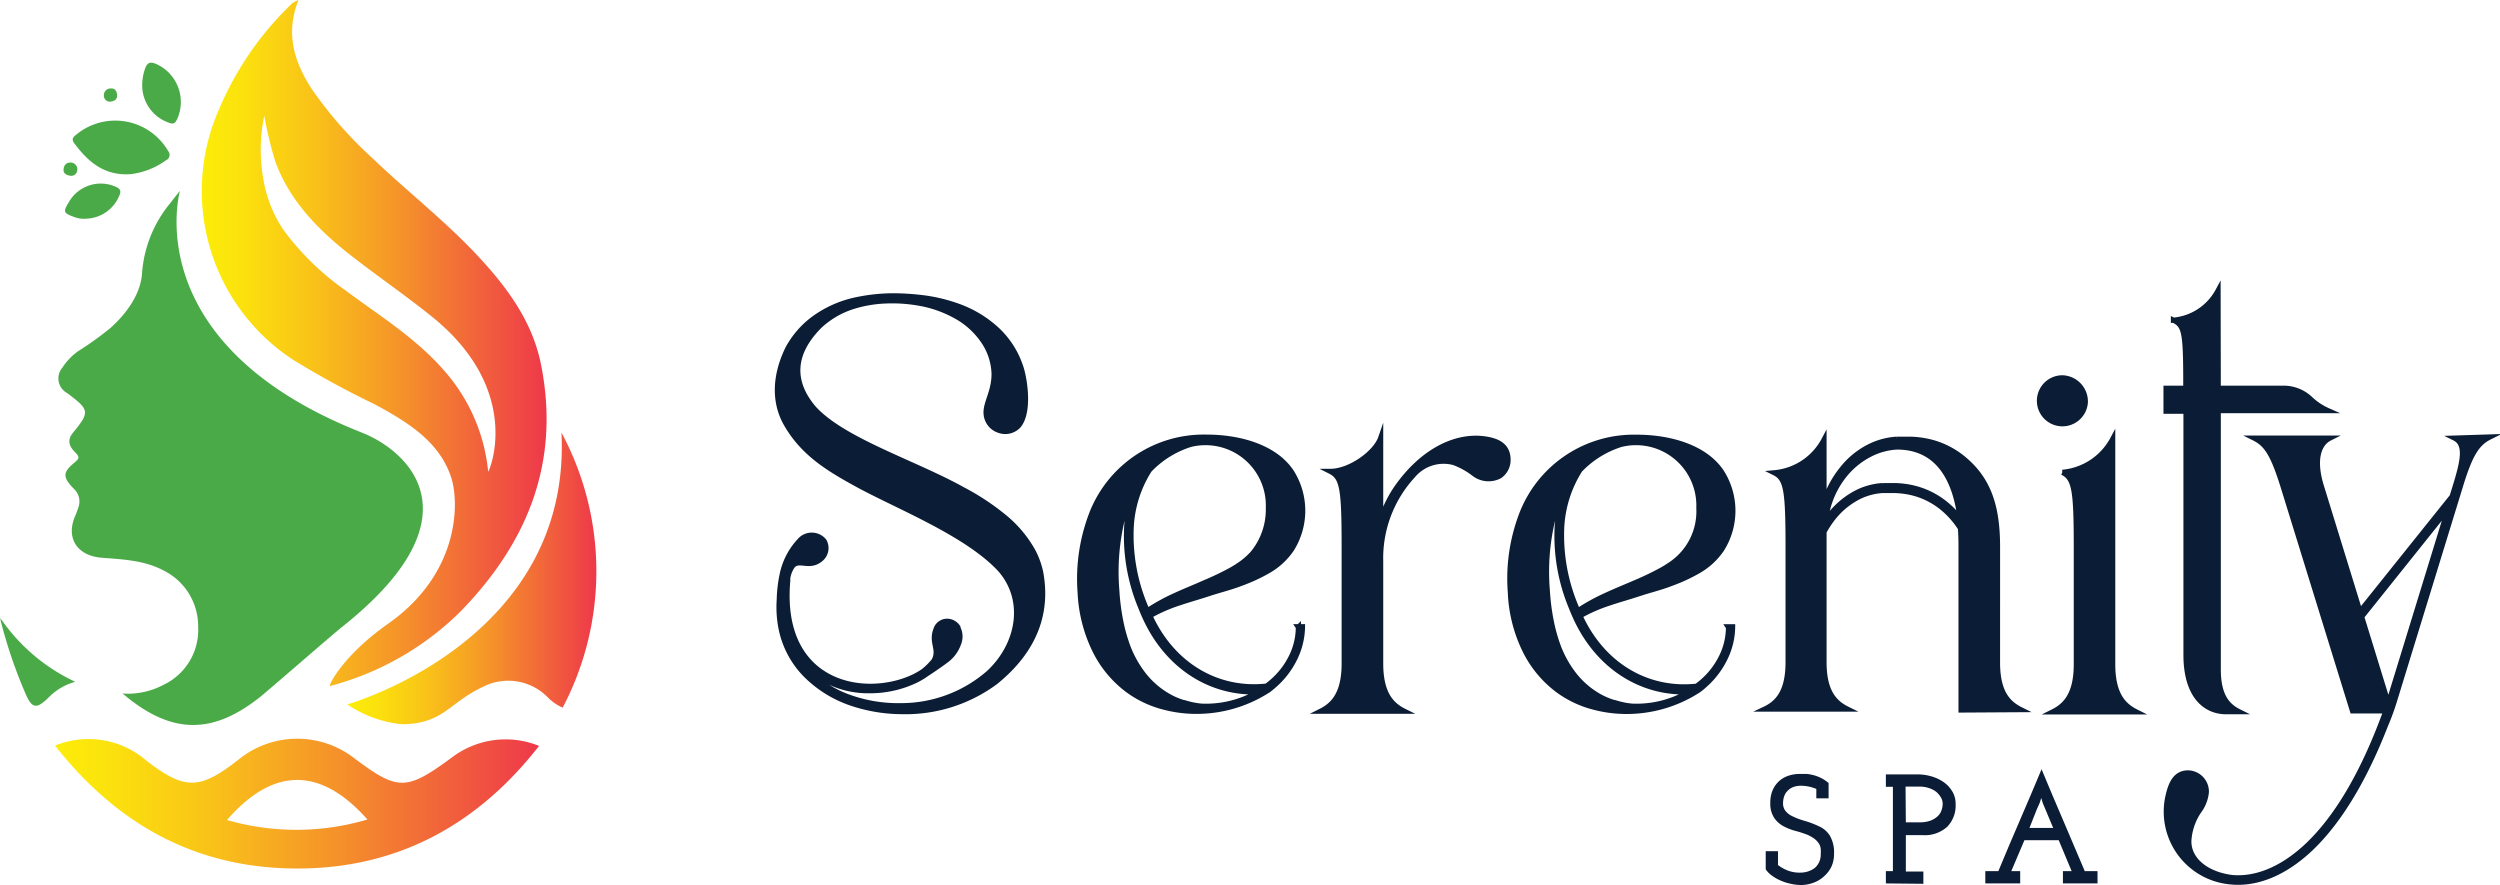 <svg id="Layer_1" data-name="Layer 1" xmlns="http://www.w3.org/2000/svg" xmlns:xlink="http://www.w3.org/1999/xlink" viewBox="0 0 266.72 94.47"><defs><style>.cls-1,.cls-6{fill:#0b1c36;}.cls-2{fill:url(#linear-gradient);}.cls-3{fill:#4baa48;}.cls-4{fill:url(#linear-gradient-2);}.cls-5{fill:url(#linear-gradient-3);}.cls-6{stroke:#0b1c35;stroke-miterlimit:10;stroke-width:0.55px;}</style><linearGradient id="linear-gradient" x1="172.71" y1="490.32" x2="224.35" y2="490.32" gradientUnits="userSpaceOnUse"><stop offset="0" stop-color="#fced09"/><stop offset="0.11" stop-color="#fbe20d"/><stop offset="0.31" stop-color="#f9c418"/><stop offset="0.57" stop-color="#f59429"/><stop offset="0.88" stop-color="#f05241"/><stop offset="1" stop-color="#ee384a"/></linearGradient><linearGradient id="linear-gradient-2" x1="188.35" y1="441.18" x2="225.1" y2="441.18" xlink:href="#linear-gradient"/><linearGradient id="linear-gradient-3" x1="203.9" y1="466.32" x2="230.42" y2="466.32" xlink:href="#linear-gradient"/></defs><path class="cls-1" d="M360.32,498.74A3.91,3.91,0,0,1,359,499a5.05,5.05,0,0,1-1.23-.15,5.27,5.27,0,0,1-1.1-.37,4.55,4.55,0,0,1-.89-.53,2.52,2.52,0,0,1-.6-.63v-1.93h1.31v1.48a4.38,4.38,0,0,0,1,.57,3.61,3.61,0,0,0,1.35.24,2.82,2.82,0,0,0,.83-.12,2.7,2.7,0,0,0,.72-.36,1.85,1.85,0,0,0,.48-.62,1.87,1.87,0,0,0,.18-.85,4,4,0,0,0,0-.59,1.33,1.33,0,0,0-.17-.52,2.13,2.13,0,0,0-.51-.56,4.72,4.72,0,0,0-.67-.39,11,11,0,0,0-1.3-.43,5.94,5.94,0,0,1-1.3-.5,2.79,2.79,0,0,1-1-.88,2.72,2.72,0,0,1-.43-1.6,3.48,3.48,0,0,1,.15-1.1,2.89,2.89,0,0,1,.55-1,2.81,2.81,0,0,1,1-.73,3.72,3.72,0,0,1,1.54-.28l.65,0a4.88,4.88,0,0,1,.73.13,4.54,4.54,0,0,1,.79.3,4.08,4.08,0,0,1,.81.54v1.63h-1.31v-1a5,5,0,0,0-.74-.24,4.22,4.22,0,0,0-.91-.1,2.33,2.33,0,0,0-.87.16,1.64,1.64,0,0,0-.59.43,1.47,1.47,0,0,0-.33.57,2.26,2.26,0,0,0-.11.69,1.3,1.3,0,0,0,.24.81,2,2,0,0,0,.61.52,7.76,7.76,0,0,0,1.43.56,9.61,9.61,0,0,1,1.6.61,2.6,2.6,0,0,1,1.13,1,3.58,3.58,0,0,1,.43,1.91,3.25,3.25,0,0,1-.27,1.35,3.19,3.19,0,0,1-.74,1A3.34,3.34,0,0,1,360.32,498.74Z" transform="translate(-166.8 -404.58)"/><path class="cls-1" d="M368,498.83v-1.31h.75v-9H368v-1.32h3.5a5,5,0,0,1,1.25.18,4.36,4.36,0,0,1,1.29.56,3.22,3.22,0,0,1,1,1,2.52,2.52,0,0,1,.4,1.45,3.21,3.21,0,0,1-.9,2.4,3.54,3.54,0,0,1-2.59.89h-1.82v3.88H372v1.31Zm2.13-6.52h1.45a3.23,3.23,0,0,0,1.21-.19,2.36,2.36,0,0,0,.76-.48,1.49,1.49,0,0,0,.39-.63,2,2,0,0,0,.12-.66,1.34,1.34,0,0,0-.19-.7,2.39,2.39,0,0,0-.51-.6,2.55,2.55,0,0,0-.79-.4,3.08,3.08,0,0,0-1-.15h-1.47Z" transform="translate(-166.8 -404.58)"/><path class="cls-1" d="M378.61,498.83v-1.31H380q1.14-2.75,2.3-5.43t2.31-5.44q1.14,2.75,2.3,5.44t2.31,5.43h1.36v1.31h-3.69v-1.31h.93c-.24-.56-.47-1.1-.69-1.65s-.46-1.09-.69-1.65h-3.66c-.32.74-.55,1.29-.7,1.65l-.7,1.65h.95v1.31Zm5.22-7.21q-.27.7-.51,1.29h2.53l-1.11-2.65-.17-.55c-.05.18-.08.31-.11.39l-.06.16C384.2,490.7,384,491.15,383.83,491.62Z" transform="translate(-166.8 -404.58)"/><path class="cls-2" d="M215,485.4c-4.84,3.56-5.74,3.57-10.37.1a9.93,9.93,0,0,0-12.42.15c-4.14,3.23-5.7,3.22-9.78.09a9.43,9.43,0,0,0-9.76-1.61c6.71,8.51,15.12,13.08,25.76,13.11s19.24-4.56,25.88-13.08A9.48,9.48,0,0,0,215,485.4Zm-24,6.68c5-5.76,10.05-5.65,15-.07A26.7,26.7,0,0,1,191.07,492.08Z" transform="translate(-166.8 -404.58)"/><path class="cls-3" d="M205.4,450.73C181.33,441.24,186,424.94,186,424.94c-.42.52-.73.91-1,1.27a13.21,13.21,0,0,0-3.06,7.71c-.25,2.48-2.14,4.58-3.38,5.67a34.84,34.84,0,0,1-3.46,2.48,6.53,6.53,0,0,0-1.65,1.74,1.77,1.77,0,0,0,.52,2.71c2.4,1.8,2.44,2,.59,4.26-.66.82-.32,1.47.25,2.05.41.42.52.61,0,1.05-1.35,1.1-1.35,1.59-.12,2.86a1.82,1.82,0,0,1,.51,1.85,11.43,11.43,0,0,1-.46,1.23c-.88,2.29.39,4.05,2.86,4.26,2.26.18,4.58.26,6.64,1.36a6.63,6.63,0,0,1,3.7,6,6.48,6.48,0,0,1-3.67,6.19,8.15,8.15,0,0,1-4.42.94,4.7,4.7,0,0,1,.44.34c5,4.06,9.32,4,14.36-.05.9-.73,7.95-6.86,8.69-7.43C218.13,459.66,210.33,452.68,205.4,450.73Zm-38.44,20c-.06-.07-.11-.15-.16-.22a51.1,51.1,0,0,0,2.69,8c.7,1.65,1.17,1.79,2.5.48a6.25,6.25,0,0,1,2.84-1.67A19.81,19.81,0,0,1,167,470.75Z" transform="translate(-166.8 -404.58)"/><path class="cls-4" d="M208.24,471.1c7.6-5.35,7.61-12.93,6.66-15.69-1.3-3.81-4.73-5.86-8.13-7.7a95.43,95.43,0,0,1-8.66-4.72,21.51,21.51,0,0,1-8-26.61,33.74,33.74,0,0,1,7.92-11.5,3.92,3.92,0,0,1,.62-.3c-1.46,3.63-.41,6.72,1.46,9.57a43.42,43.42,0,0,0,6.43,7.31c3.71,3.55,7.78,6.71,11.28,10.47,3.08,3.31,5.77,6.93,6.69,11.5,2.12,10.49-1.47,19.17-8.73,26.54a31.05,31.05,0,0,1-13.77,7.8C201.78,477.83,203.27,474.59,208.24,471.1ZM195,416.92a17.6,17.6,0,0,0-.13,6.63,13.67,13.67,0,0,0,2.16,5.54,28.34,28.34,0,0,0,6.53,6.4c3.65,2.72,7.57,5.12,10.6,8.6a19,19,0,0,1,4.72,10.81c0,.25,4-8.55-6.1-16.62-2.77-2.22-5.71-4.24-8.51-6.42-3.43-2.68-6.46-5.71-8.05-9.91A37.62,37.62,0,0,1,195,416.92Z" transform="translate(-166.8 -404.58)"/><path class="cls-3" d="M180.74,423.16a8,8,0,0,0,3.75-1.47.63.63,0,0,0,.25-1,6.53,6.53,0,0,0-9.7-1.83c-.33.27-.7.48-.32,1C176.17,421.8,177.89,423.36,180.74,423.16Z" transform="translate(-166.8 -404.58)"/><path class="cls-3" d="M182,414.2a4.22,4.22,0,0,0,2.76,3.45c.52.22.72.1.94-.36a4.44,4.44,0,0,0-2.37-5.94c-.48-.17-.77-.1-1,.41A5.26,5.26,0,0,0,182,414.2Z" transform="translate(-166.8 -404.58)"/><path class="cls-3" d="M176,427.91a3.94,3.94,0,0,0,3.52-2.44c.27-.56.06-.79-.46-1a3.91,3.91,0,0,0-4.9,1.65c-.65,1.06-.6,1.19.53,1.6A2.82,2.82,0,0,0,176,427.91Z" transform="translate(-166.8 -404.58)"/><path class="cls-3" d="M174.36,423.34a.66.66,0,0,0,.69-.72.72.72,0,0,0-.74-.7c-.51,0-.73.38-.73.81S174,423.29,174.36,423.34Z" transform="translate(-166.8 -404.58)"/><path class="cls-3" d="M178.61,415.42c.43-.06.72-.25.68-.72s-.26-.72-.72-.68a.71.71,0,0,0-.69.74A.64.64,0,0,0,178.61,415.42Z" transform="translate(-166.8 -404.58)"/><path class="cls-5" d="M226.7,450.73a31.26,31.26,0,0,1,.13,29.35,5.29,5.29,0,0,1-1.49-1,5.91,5.91,0,0,0-7-1.23c-3.7,1.73-4.17,3.92-8.61,4a12.53,12.53,0,0,1-5.88-2.12S227.82,473,226.7,450.73Z" transform="translate(-166.8 -404.58)"/><path class="cls-6" d="M392.2,456.05v19.39c0,3.3,1.21,4.44,2.51,5.09H385.8c1.31-.65,2.52-1.79,2.52-5.09V463.2c0-6.34-.18-7.57-1.49-8.23a6.75,6.75,0,0,0,5.37-3.55Zm-2.92-8.55a2.45,2.45,0,1,1-2.44-2.61A2.53,2.53,0,0,1,389.28,447.5Zm-19,3.94Zm12.11,28.85c-1.29-.64-2.48-1.77-2.48-5V462.91c0-4.4-1-7.25-3.7-9.45a9,9,0,0,0-3.26-1.68,9.84,9.84,0,0,0-2.67-.34h-.69l-.45,0a7.6,7.6,0,0,0-3.06.87,8.64,8.64,0,0,0-2.74,2.29,10.58,10.58,0,0,0-1.78,3.2c-.06.17-.11.34-.16.51v-6.81a6.66,6.66,0,0,1-5.3,3.52c1.29.64,1.47,1.86,1.47,8.12v12.09c0,3.26-1.2,4.39-2.49,5h8.81c-1.3-.64-2.49-1.77-2.49-5V462.62c0-.44,0-.87,0-1.3a10.38,10.38,0,0,1,.87-1.35,8.18,8.18,0,0,1,2.54-2.22,6.53,6.53,0,0,1,2.81-.84h.11l.32,0,.64,0a8.64,8.64,0,0,1,2.48.34,8.11,8.11,0,0,1,3,1.63,9.19,9.19,0,0,1,1.79,2.07q.06.9.06,1.8v17.58Zm-7.86-21.82a8.65,8.65,0,0,0-3.18-1.72,9.22,9.22,0,0,0-2.62-.36l-.66,0h-.44a7,7,0,0,0-3,.89,8.78,8.78,0,0,0-2.69,2.35c-.14.18-.26.37-.39.56a9.53,9.53,0,0,1,2.25-5.18,8.45,8.45,0,0,1,2.59-2,7.15,7.15,0,0,1,2.8-.74c4.45,0,6.23,3.57,6.73,7.66A9.46,9.46,0,0,0,374.53,458.47ZM403.46,446h7a4.14,4.14,0,0,1,2.86,1.17,6.67,6.67,0,0,0,1.85,1.22H403.46V476c0,2.92,1.07,3.94,2.22,4.51H404.3c-2.26,0-4.28-1.75-4.28-6.06v-26h-2.13V446H400v-.46c0-5.61-.16-6.22-1.32-6.8a6,6,0,0,0,4.76-3.15ZM277,463.37a12.73,12.73,0,0,0-3.15-3.71,26,26,0,0,0-4.34-2.85c-5.15-2.87-12.77-5.23-15.89-8.67-2.26-2.65-2.49-5.67.64-8.8a9.34,9.34,0,0,1,3.72-2.11,13.22,13.22,0,0,1,3.23-.54,16.47,16.47,0,0,1,4.05.31,12.28,12.28,0,0,1,3.34,1.21,8.52,8.52,0,0,1,3.17,2.84,6.55,6.55,0,0,1,1.09,3.42c0,2-1,3.18-.84,4.37a2,2,0,0,0,1.41,1.67,1.93,1.93,0,0,0,2.05-.53c1.15-1.42.7-4.65.28-6.07a9.53,9.53,0,0,0-2.52-4.09,12.16,12.16,0,0,0-4.21-2.57,17.58,17.58,0,0,0-3.43-.86,26.68,26.68,0,0,0-3.54-.25,19.47,19.47,0,0,0-4.25.5,11.78,11.78,0,0,0-4.2,1.94,9.71,9.71,0,0,0-2.76,3.19c-1.49,3.07-1.41,5.84-.19,8,1.8,3.18,4.56,4.83,7.53,6.46,4.29,2.36,11.74,5.24,15.32,9.11,2.89,3.3,2,8.08-1.27,11.07a14.21,14.21,0,0,1-9.3,3.46h0a15.52,15.52,0,0,1-5.51-.89,11.64,11.64,0,0,1-4.41-2.78,9.33,9.33,0,0,1-2.44-4.49,2.07,2.07,0,0,1,0-.22,8.64,8.64,0,0,0,3.4,5.11,9.68,9.68,0,0,0,5.6,1.67,11.35,11.35,0,0,0,4.84-1.06,8.41,8.41,0,0,0,1.25-.74c1.31-.85,2.17-1.51,2.17-1.51a3.74,3.74,0,0,0,1.21-1.67,2,2,0,0,0-.05-1.71h0s0-.05,0-.07l0,0a1.4,1.4,0,0,0-.85-.61,1.25,1.25,0,0,0-1.5.85c-.54,1.4.44,2.1-.2,3.31a7,7,0,0,1-1.12,1.12,7.6,7.6,0,0,1-1.05.61c-2.61,1.26-6.82,1.62-9.93-.56-1.88-1.32-4-4.08-3.51-9.69,0-.1,0-.18,0-.26a3,3,0,0,1,.53-1.34c.67-.77,1.74.26,2.9-.64a1.52,1.52,0,0,0,.45-2,1.7,1.7,0,0,0-2.63,0,7.46,7.46,0,0,0-1.86,3.68,14.33,14.33,0,0,0-.29,2.58,11.6,11.6,0,0,0,.25,3.33,9.82,9.82,0,0,0,2.59,4.71,12.58,12.58,0,0,0,4.56,2.9,17,17,0,0,0,5.68,1h0A16.15,16.15,0,0,0,273,477.35c4.37-3.53,5.6-7.6,4.82-11.74A8.85,8.85,0,0,0,277,463.37Zm37.1-7.42v4.25a12.7,12.7,0,0,1,1.72-3.6c2.74-3.9,6.24-5.59,9.28-5.21,1.35.18,2.59.64,2.59,2.25a2.06,2.06,0,0,1-.89,1.72,2.54,2.54,0,0,1-2.73-.23,8.21,8.21,0,0,0-2.16-1.2,4.26,4.26,0,0,0-4.37,1.39,13,13,0,0,0-3.44,9.18v10.86c0,3.3,1.21,4.45,2.52,5.1h-8.92c1.3-.65,2.51-1.8,2.51-5.1V463.11c0-6.35-.17-7.58-1.48-8.24,2.09,0,4.81-1.95,5.37-3.56Zm-8.78,15.55a7.15,7.15,0,0,1-.71,3.07,8.31,8.31,0,0,1-2.05,2.7,7.14,7.14,0,0,1-.64.51c-5.31.57-10.06-2.29-12.44-7.5l.2-.12a17,17,0,0,1,2.88-1.24c1-.34,2.09-.64,3.18-1s2.19-.63,3.2-1l.79-.3a17.79,17.79,0,0,0,2.23-1.06,7.53,7.53,0,0,0,2.63-2.37,7.73,7.73,0,0,0,0-8.25c-1.82-2.75-5.73-3.73-9.1-3.72a12.82,12.82,0,0,0-12.11,7.9,19.34,19.34,0,0,0-1.34,8.67v0a15.59,15.59,0,0,0,1.65,6.34,11.77,11.77,0,0,0,3.4,4.05,11.17,11.17,0,0,0,4,1.87,13.37,13.37,0,0,0,2.19.37,14.08,14.08,0,0,0,8.86-2.23c.23-.17.46-.37.7-.58a9.1,9.1,0,0,0,2.15-2.88,7.92,7.92,0,0,0,.77-3.29v0h-.48ZM293.79,452a6.71,6.71,0,0,1,8.33,6.78,7.35,7.35,0,0,1-1.63,4.79,7.61,7.61,0,0,1-1.59,1.36c-.2.14-.43.27-.66.41a29.89,29.89,0,0,1-2.93,1.41c-1,.45-2.07.87-3.09,1.34a21,21,0,0,0-2.87,1.56l-.14.1c-.09-.2-.19-.41-.27-.62a19.54,19.54,0,0,1-1.45-8.41,12.54,12.54,0,0,1,1.94-6l0,0A10.34,10.34,0,0,1,293.79,452Zm-.39,27.63a7.59,7.59,0,0,1-1.89-.75,9,9,0,0,1-2.84-2.5,11.57,11.57,0,0,1-1.51-2.73,17.8,17.8,0,0,1-.65-2.13,23.52,23.52,0,0,1-.56-3.93h0a23.92,23.92,0,0,1,.49-7.22,13.75,13.75,0,0,1,1.51-3.79,13.55,13.55,0,0,0-.94,4.12,19.81,19.81,0,0,0,1.47,8.61c.15.38.3.74.46,1.09,2.25,5,6.61,8,11.6,8,.18,0,.35,0,.53,0a11,11,0,0,1-6.09,1.52A8.32,8.32,0,0,1,293.4,479.62Zm57.81-8.12a7.15,7.15,0,0,1-.71,3.07,8.31,8.31,0,0,1-2.05,2.7,7.14,7.14,0,0,1-.64.51c-5.31.57-10.06-2.29-12.44-7.5l.2-.12a17,17,0,0,1,2.88-1.24c1-.34,2.09-.64,3.18-1s2.19-.63,3.2-1l.79-.3a17.79,17.79,0,0,0,2.23-1.06,7.53,7.53,0,0,0,2.63-2.37,7.71,7.71,0,0,0,0-8.25c-1.82-2.75-5.73-3.73-9.09-3.72a12.82,12.82,0,0,0-12.12,7.9,19.21,19.21,0,0,0-1.33,8.67v0a15.43,15.43,0,0,0,1.64,6.34,11.77,11.77,0,0,0,3.4,4.05,11.17,11.17,0,0,0,4,1.87,13.37,13.37,0,0,0,2.19.37,14.08,14.08,0,0,0,8.86-2.23,9,9,0,0,0,.7-.58,9.1,9.1,0,0,0,2.15-2.88,7.75,7.75,0,0,0,.77-3.29v0h-.48ZM339.72,452a6.71,6.71,0,0,1,8.33,6.78,6.81,6.81,0,0,1-3.22,6.15c-.2.14-.42.27-.66.41a30.79,30.79,0,0,1-2.92,1.41c-1.05.45-2.08.87-3.1,1.34a20.88,20.88,0,0,0-2.86,1.56l-.15.1c-.09-.2-.19-.41-.27-.62a19.54,19.54,0,0,1-1.45-8.41,12.65,12.65,0,0,1,1.94-6l0,0A10.34,10.34,0,0,1,339.72,452Zm-.38,27.63a7.81,7.81,0,0,1-1.9-.75,9,9,0,0,1-2.84-2.5,11.57,11.57,0,0,1-1.51-2.73,17.8,17.8,0,0,1-.65-2.13,23.52,23.52,0,0,1-.56-3.93h0a23.92,23.92,0,0,1,.49-7.22,13.75,13.75,0,0,1,1.51-3.79,13.55,13.55,0,0,0-.94,4.12,19.81,19.81,0,0,0,1.47,8.61c.15.38.3.74.46,1.09,2.25,5,6.61,8,11.6,8,.18,0,.35,0,.53,0a11,11,0,0,1-6.09,1.52A8.12,8.12,0,0,1,339.34,479.62Zm89.33-28.31c1.31.65.9,2.47.08,5.13l-.4,1.3-.06-.05-9.71,12.12-4.12-13.37c-.82-2.66-.39-4.48.91-5.13h-8.08c1.31.65,2,1.7,3.07,5.1l7.42,24h3.57c-2.55,7.07-5.48,11.63-8.37,14.36s-5.73,3.65-8.1,3.42c-2.74-.37-4.56-1.9-4.56-3.86a6.26,6.26,0,0,1,1.17-3.35,4,4,0,0,0,.7-1.9,2,2,0,0,0-1.93-2.05c-1.43,0-1.89,1.25-2.19,2.63a7.52,7.52,0,0,0,6.77,9c2.51.24,5.48-.73,8.46-3.54,2.76-2.62,5.53-6.82,8-13.16a26.16,26.16,0,0,0,1-2.75l1.51-4.92h0l5.53-18c1.05-3.4,1.79-4.45,3.1-5.1Zm-7.06,28.32-2.85-9.26L428,458.83Z" transform="translate(-166.8 -404.58)"/></svg>